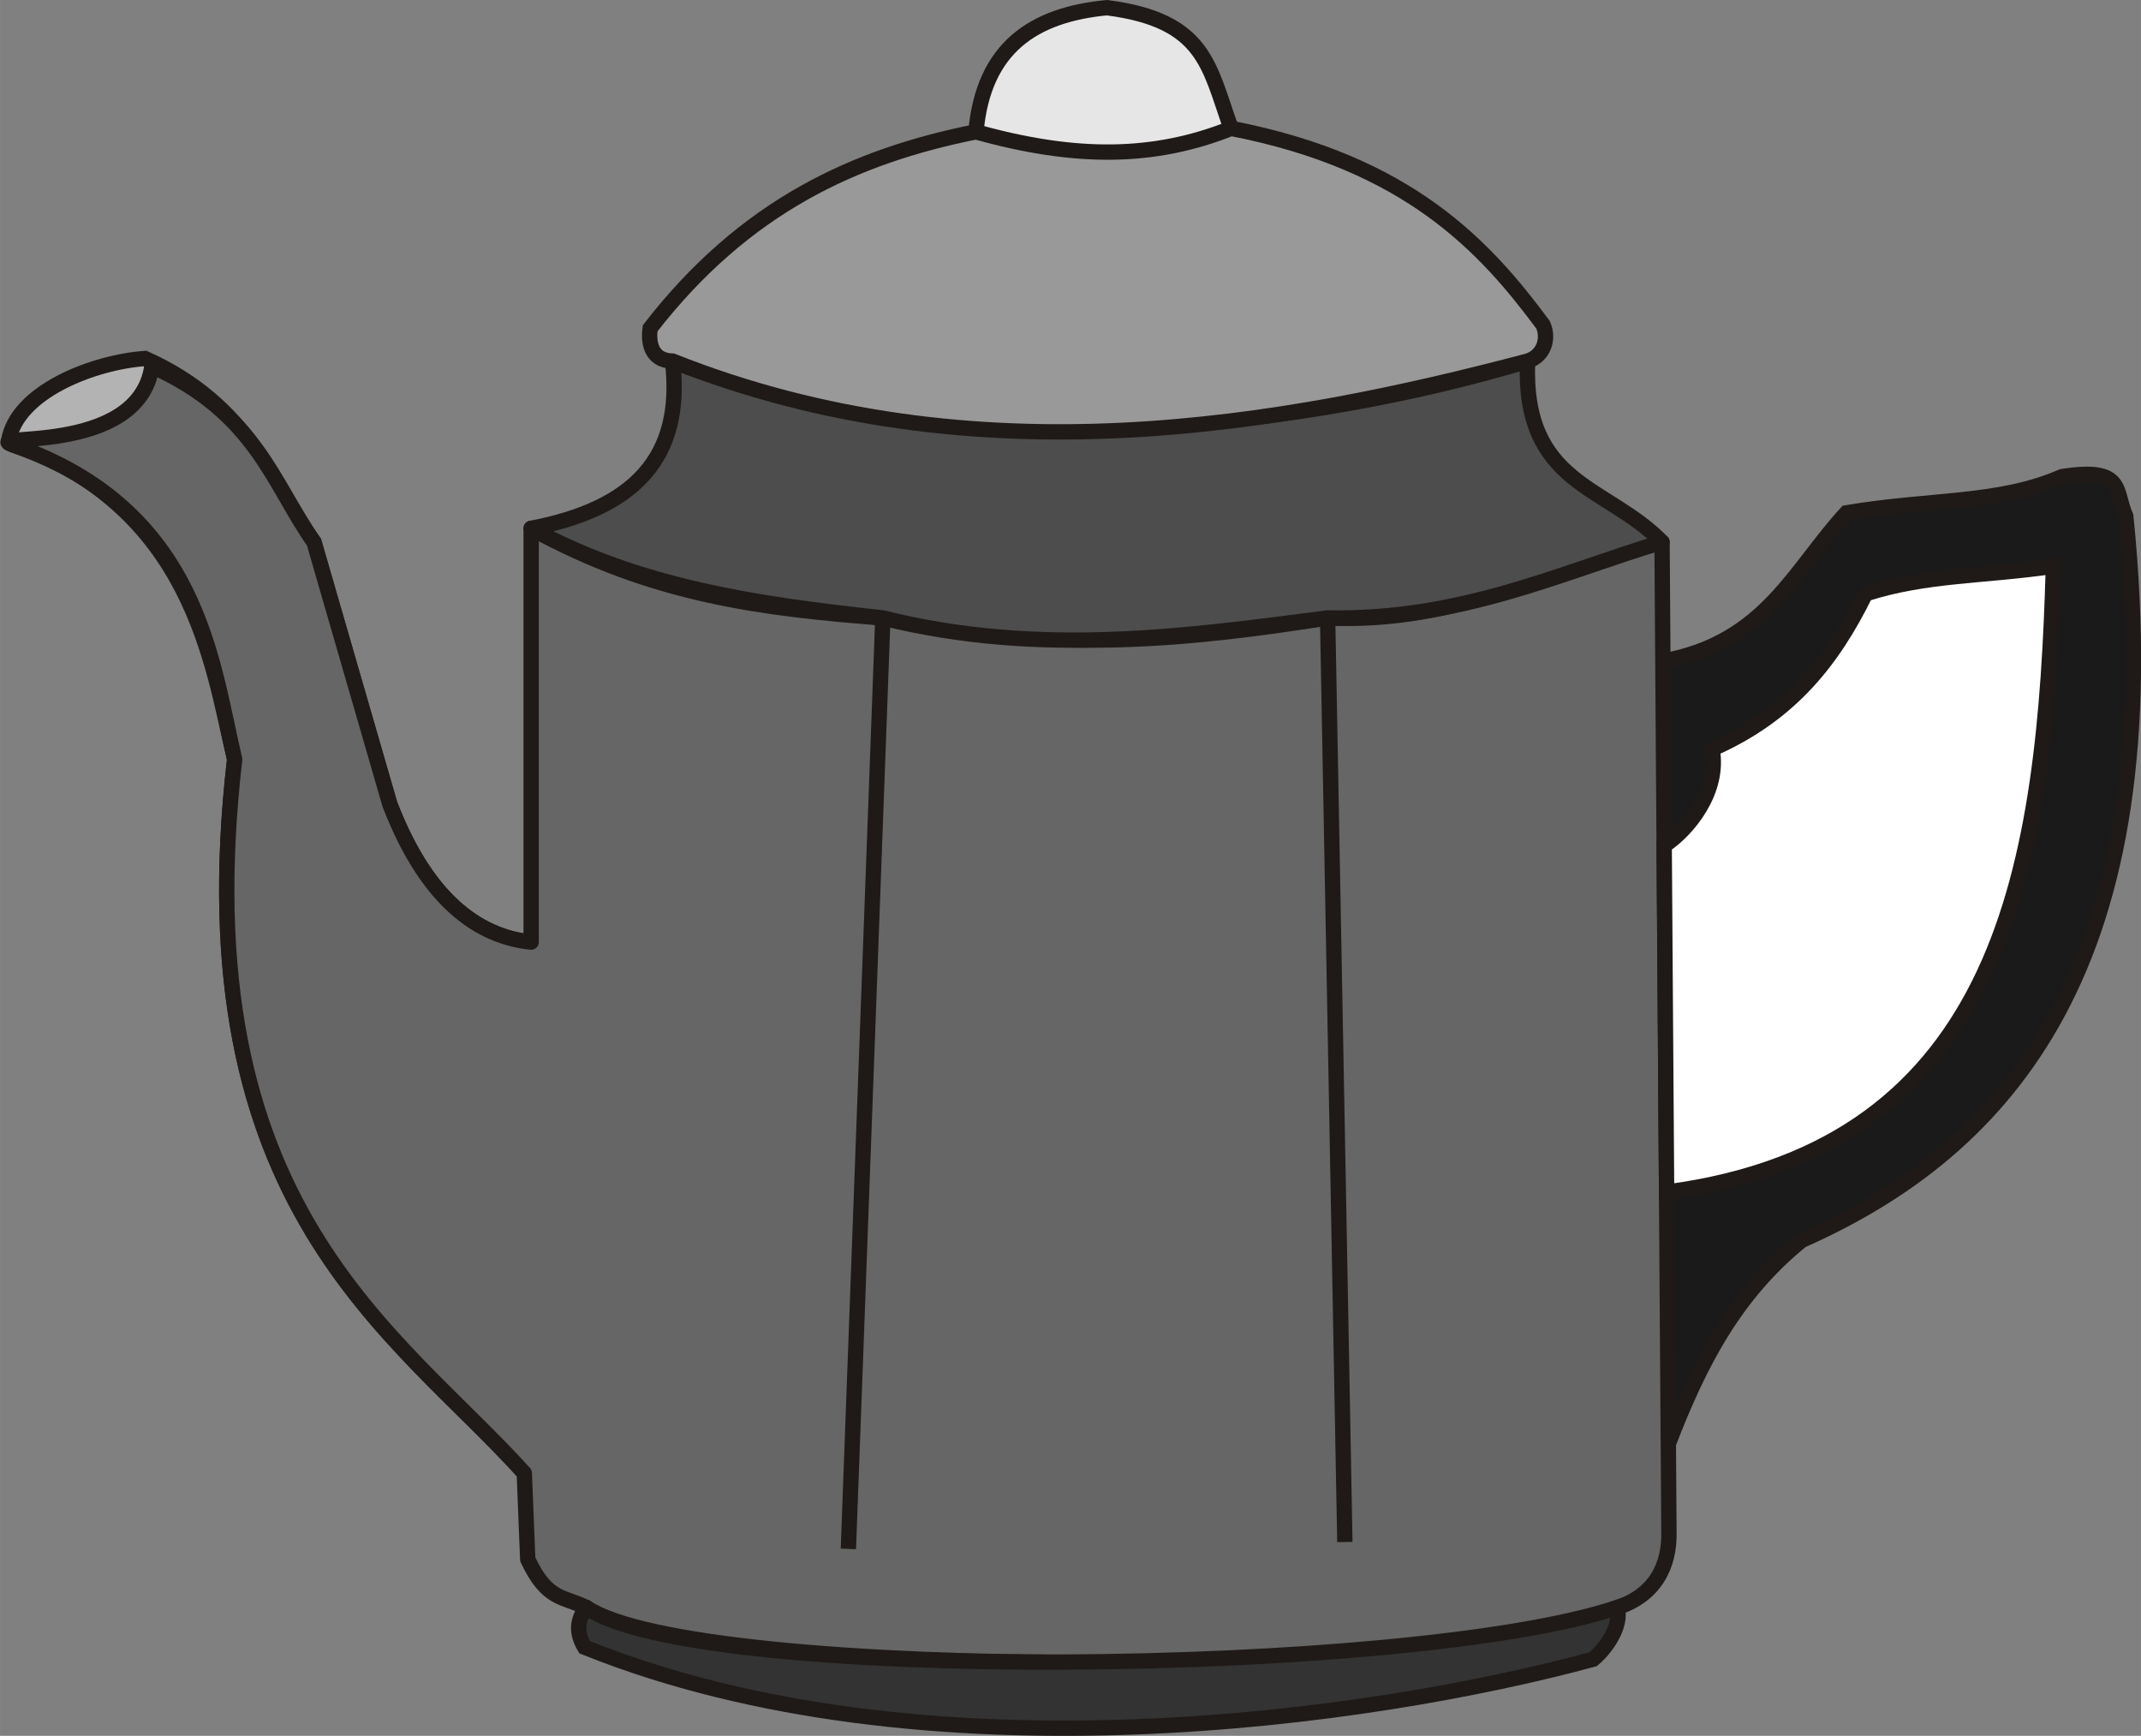 <?xml version="1.0" encoding="UTF-8" standalone="no"?>
<!-- Creator: CorelDRAW -->

<svg
   xmlns:dc="http://purl.org/dc/elements/1.1/"
   xmlns:cc="http://creativecommons.org/ns#"
   xmlns:rdf="http://www.w3.org/1999/02/22-rdf-syntax-ns#"
   xmlns:svg="http://www.w3.org/2000/svg"
   xmlns="http://www.w3.org/2000/svg"
   xmlns:sodipodi="http://sodipodi.sourceforge.net/DTD/sodipodi-0.dtd"
   xmlns:inkscape="http://www.inkscape.org/namespaces/inkscape"
   xml:space="preserve"
   width="139.718mm"
   height="113.273mm"
   style="shape-rendering:geometricPrecision; text-rendering:geometricPrecision; image-rendering:optimizeQuality; fill-rule:evenodd; clip-rule:evenodd"
   viewBox="0 0 138.119 111.978"
   id="svg2"
   version="1.1"
   inkscape:version="0.48.0 r9654"
   sodipodi:docname="coffe-pot.svg"><rect x="0" y="0" width="138.119" height="111.978" fill="#808080" stroke="none"/><sodipodi:namedview
   pagecolor="#ffffff"
   bordercolor="#666666"
   borderopacity="1"
   objecttolerance="10"
   gridtolerance="10"
   guidetolerance="10"
   inkscape:pageopacity="0"
   inkscape:pageshadow="2"
   inkscape:window-width="1680"
   inkscape:window-height="998"
   id="namedview30"
   showgrid="false"
   inkscape:zoom="1.728921"
   inkscape:cx="244.50729"
   inkscape:cy="189.91604"
   inkscape:window-x="-8"
   inkscape:window-y="-8"
   inkscape:window-maximized="1"
   inkscape:current-layer="svg2" />
 <defs
   id="defs4">
  <style
   type="text/css"
   id="style6">
   
    .str1 {stroke:#1F1A17;stroke-width:0.989}
    .str0 {stroke:#1F1A17;stroke-width:0.989;stroke-linecap:round;stroke-linejoin:round}
    .fil0 {fill:none}
    .fil1 {fill:white}
   
  </style>
 
  
  
  
  
  
  
  
  
  
  
  
 </defs>
 <path
   style="fill:#1a1a1a;stroke:#1f1a17;stroke-width:0.989"
   inkscape:connector-curvature="0"
   id="path20"
   d="m 107.276,42.645 c 6.618,-1.186 8.465,-5.899 11.846,-9.564 5.481,-0.921 9.824,-0.556 13.902,-2.335 4.101,-0.644 3.369,0.921 4.115,2.558 2.929,28.916 -7.6,40.815 -20.908,46.71 -4.313,3.485 -6.625,7.97 -8.603,13.123 l -0.352,-50.491 z"
   class="fil0 str1" /><path
   style="fill:#b3b3b3;stroke:#1f1a17;stroke-width:0.989"
   inkscape:connector-curvature="0"
   id="path12"
   d="m 0.549,28.483 c 11.937,4.226 13.106,14.273 14.589,20.501 -3.336,28.916 10.454,36.923 18.684,46.042 8.87,-3.769 7.912,-28.821 0.445,-34.254 -2.929,-0.297 -6.525,-2.15 -9.119,-8.897 l -4.893,-16.904 c -2.657,-3.768 -4.189,-8.841 -10.899,-11.844 -3.262,0.222 -8.324,2.13 -8.806,5.356 z"
   class="fil0 str1" /><path
   style="fill:#666666;stroke:#1f1a17;stroke-width:0.989;stroke-linecap:round;stroke-linejoin:round"
   inkscape:connector-curvature="0"
   id="path10"
   d="m 0.924,28.739 c 11.954,4.178 12.731,14.018 14.214,20.246 -3.336,28.916 10.454,36.923 18.684,46.042 l 0.222,5.561 c 1.26,2.706 2.332,2.374 3.781,3.114 7.246,4.826 56.52,4.61 66.505,0 2.446,-0.798 3.391,-2.707 3.336,-4.893 l -0.445,-63.836 c -7.192,1.631 -12.938,5.264 -21.575,4.893 -9.306,1.453 -17.75,2.297 -28.693,0 -7.562,-0.593 -14.791,-1.409 -22.688,-5.783 l 0,26.691 c -2.929,-0.297 -6.525,-2.15 -9.119,-8.897 l -4.893,-16.904 c -2.657,-3.768 -3.744,-8.341 -10.454,-11.344 -0.872,5.947 -11.473,4.203 -8.875,5.111 z"
   class="fil0 str0" /><path
   style="fill:#4d4d4d;stroke:#1f1a17;stroke-width:0.989;stroke-linecap:round;stroke-linejoin:round"
   inkscape:connector-curvature="0"
   id="path14"
   d="m 34.266,34.082 c 6.599,-1.26 9.861,-4.523 9.119,-10.788 18.61,7.34 41.557,4.115 55.162,0 -0.334,8.007 5.116,8.007 8.675,11.677 -6.66,2.004 -12.938,5.042 -21.575,4.893 -8.794,1.126 -18.461,2.558 -28.693,0 -8.107,-0.886 -15.681,-1.965 -22.688,-5.783 z"
   class="fil0 str0" /><path
   style="fill:#999999;stroke:#1f1a17;stroke-width:0.989"
   inkscape:connector-curvature="0"
   id="path16"
   d="m 43.386,23.294 c -1.483,-0.037 -1.548,-1.353 -1.446,-2.113 6.117,-7.896 13.234,-11.121 21.019,-12.678 5.875,-1.185 11.362,-0.871 16.46,-0.222 11.492,2.224 16.422,7.674 20.13,12.678 0.389,0.89 0.055,2.001 -1.001,2.335 -15.679,4.13 -35.588,7.777 -55.162,0 z"
   class="fil0 str1" /><path
   style="fill:#e6e6e6;stroke:#1f1a17;stroke-width:0.989"
   inkscape:connector-curvature="0"
   id="path18"
   d="m 62.959,8.503 c 6.487,1.816 11.529,1.742 16.46,-0.222 -1.446,-4.041 -1.668,-6.969 -8.007,-7.785 -4.708,0.445 -7.97,2.558 -8.452,8.007 z"
   class="fil1 str1" /><path
   style="fill:#ffffff;stroke:#1f1a17;stroke-width:0.989"
   inkscape:connector-curvature="0"
   id="path22"
   d="m 107.359,54.545 c 1.474,-0.964 3.616,-3.484 3.089,-6.228 5.079,-2.224 7.822,-5.783 9.898,-10.009 3.93,-1.26 7.614,-1.118 12.122,-1.779 -0.533,19.129 -3.068,37.479 -24.953,40.371 l -0.156,-22.354 z"
   class="fil0 str1" /><line
   style="fill:none;stroke:#1f1a17;stroke-width:0.989"
   id="line24"
   y2="99.92"
   x2="54.73"
   y1="39.865"
   x1="56.954"
   class="fil0 str1" /><line
   style="fill:none;stroke:#1f1a17;stroke-width:0.989"
   id="line26"
   y2="99.475"
   x2="86.759"
   y1="39.865"
   x1="85.647"
   class="fil0 str1" /><path
   style="fill:#333333;stroke:#1f1a17;stroke-width:0.989"
   inkscape:connector-curvature="0"
   id="path28"
   d="m 37.825,103.701 c -0.648,0.853 -0.63,1.705 -0.111,2.558 21.909,8.823 50.825,4.634 65.06,0.778 0.797,-0.668 1.871,-2.113 1.557,-3.336 -13.383,4.449 -59.472,4.932 -66.506,0 z"
   class="fil0 str1" />
</svg>